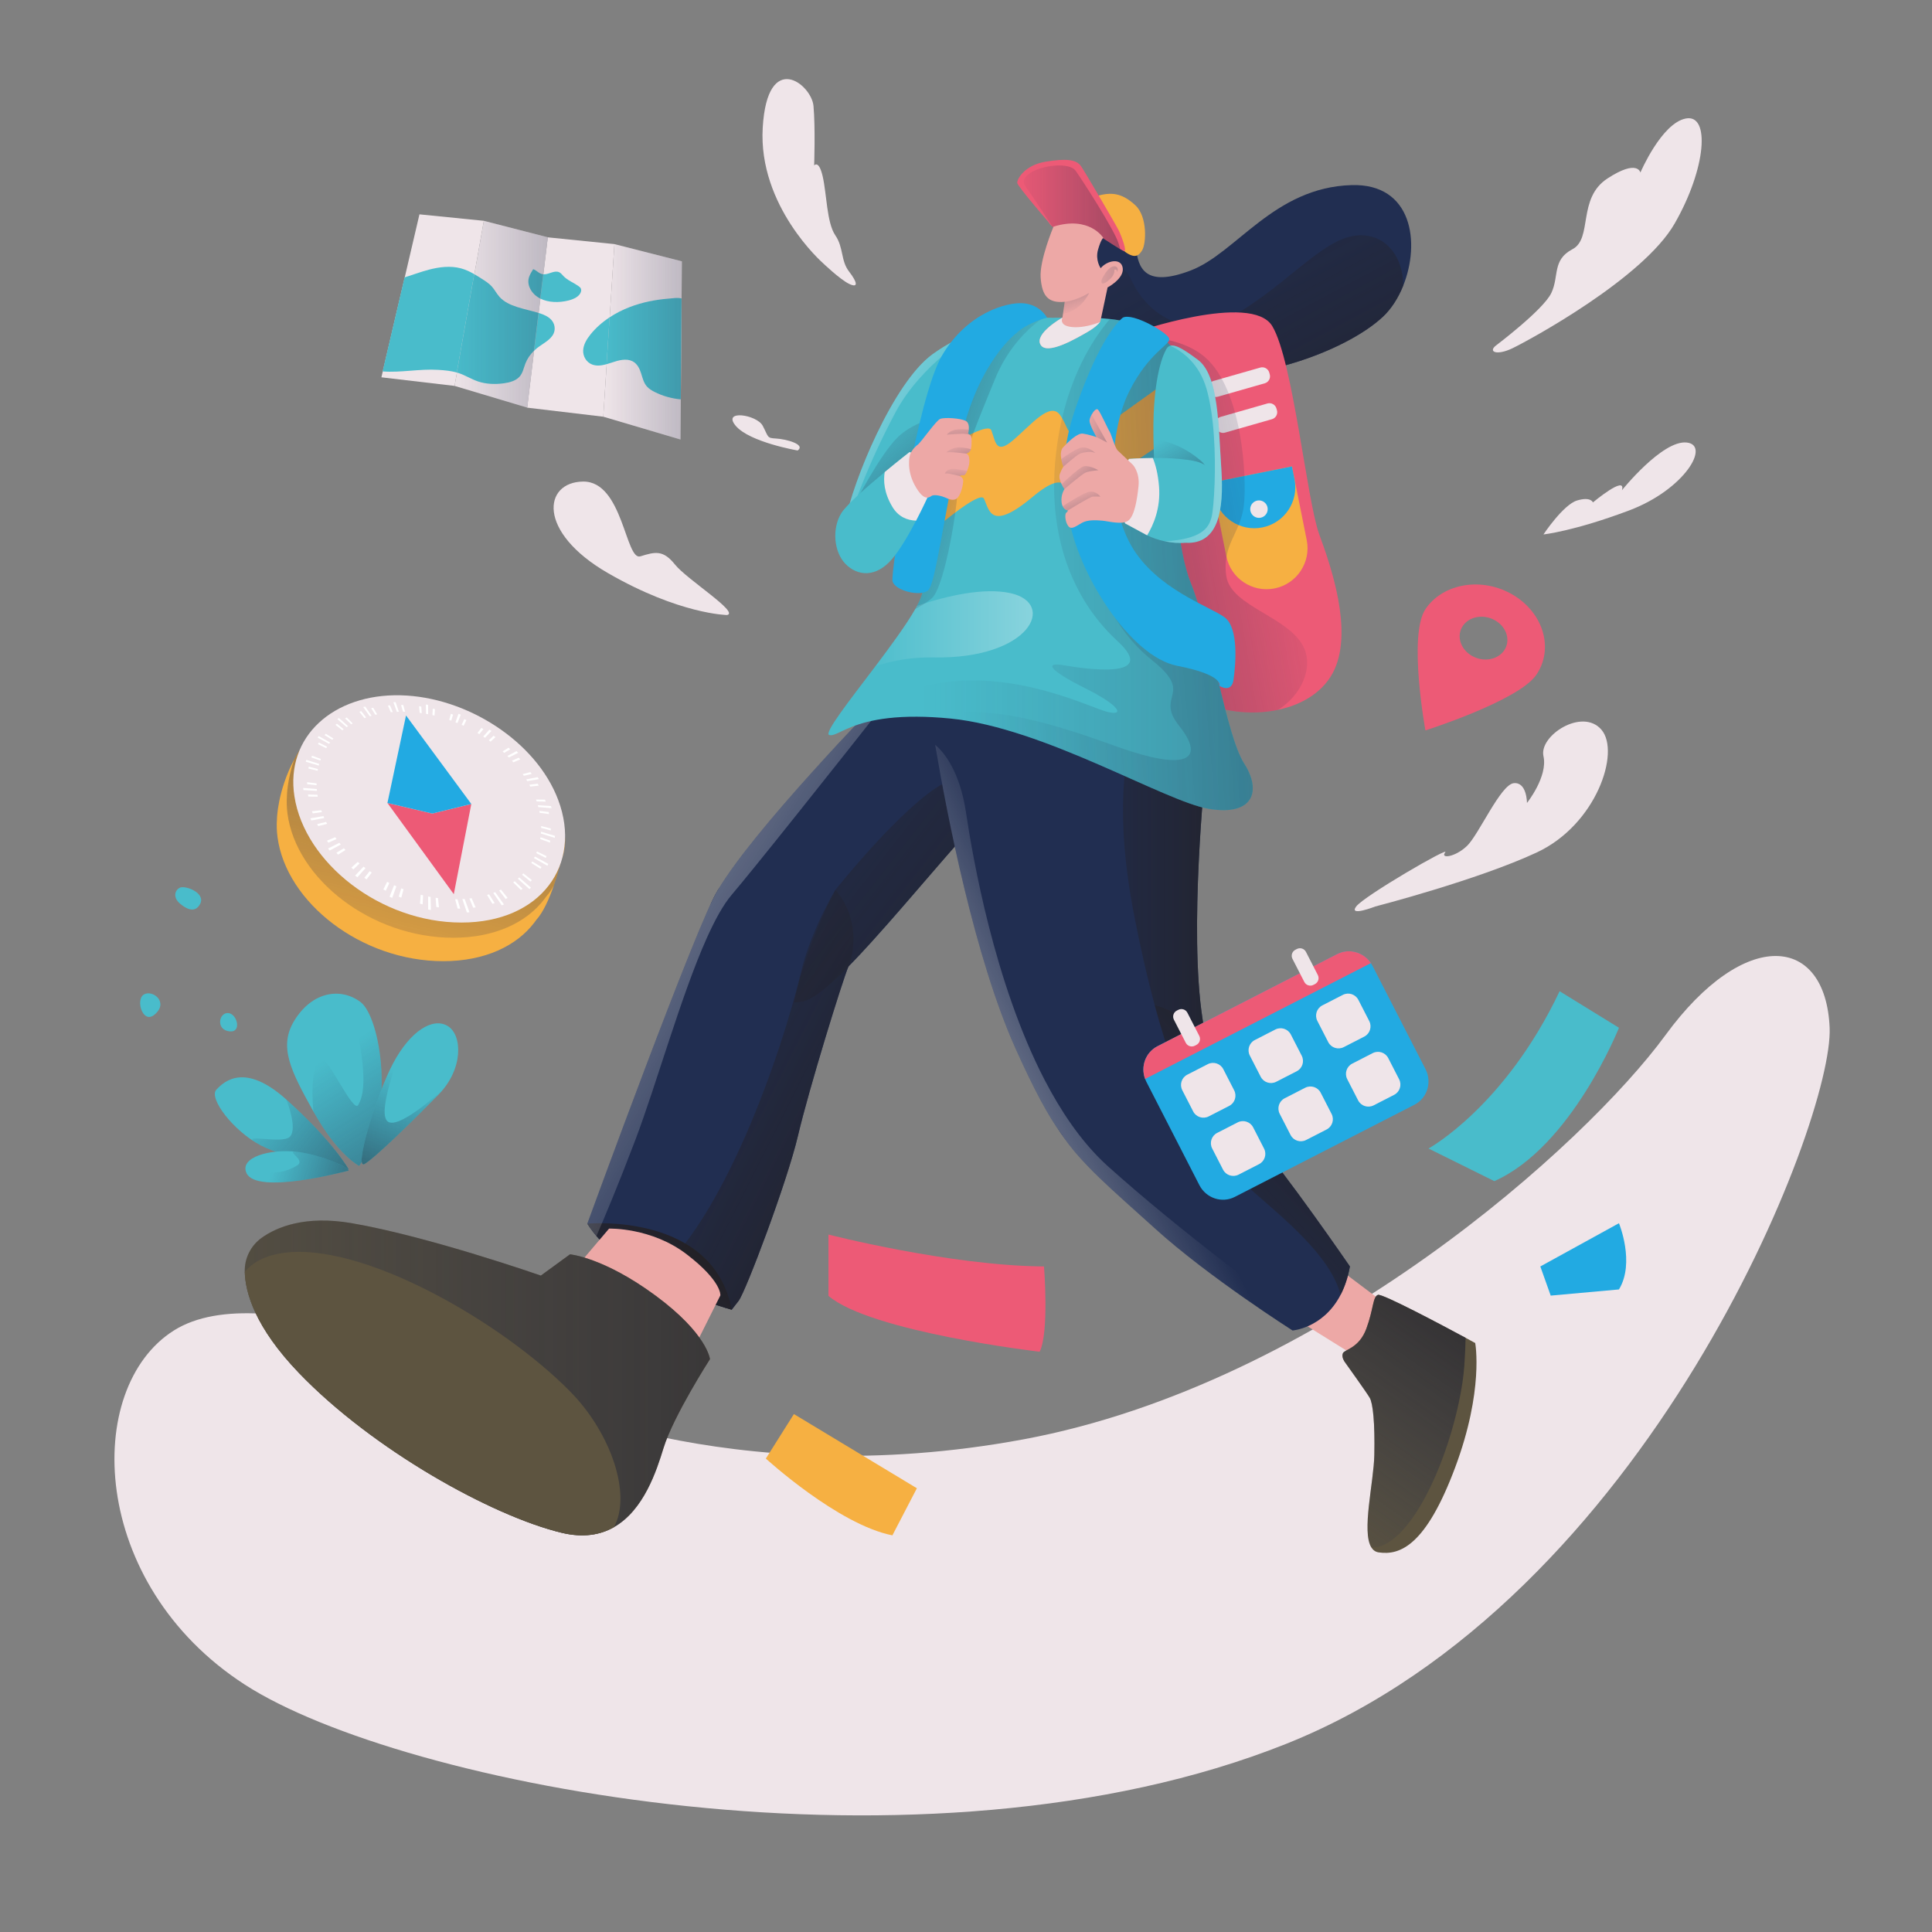 <?xml version="1.0" encoding="iso-8859-1"?>
<!-- Generator: Adobe Illustrator 25.0.0, SVG Export Plug-In . SVG Version: 6.00 Build 0)  -->
<svg version="1.1" xmlns="http://www.w3.org/2000/svg" xmlns:xlink="http://www.w3.org/1999/xlink" x="0px" y="0px"
	 viewBox="0 0 1200 1200" enable-background="new 0 0 1200 1200" xml:space="preserve">
<rect x="0" y="0" width="1200" height="1200" fill="#808080" stroke="none"/>
<g id="Shadow">
	<path fill="#EFE5E9" d="M325.71,865.599c0,0,125.401,62.77,310.168,28.366
		s349.413-183.792,398.562-251.014c49.148-67.222,99.525-62.364,101.983-4.586
		c2.457,57.778-112.642,355.126-337.695,444.821s-549.831,25.803-646.7-36.861
		S51.472,862.023,107.993,826.388C164.513,790.754,298.423,854.612,325.71,865.599z"/>
</g>
<g id="Background_x5F_Simple">
	<g>
		<path fill="#EFE5E9" d="M929.18,214.588c0,0,29.489-22.212,34.404-32.658
			c4.915-10.446,0.41-20.499,13.106-27.145s2.867-31.63,21.707-43.917
			s20.478-3.686,20.478-3.686s13.106-30.718,28.26-33.585
			c15.154-2.867,12.697,30.915-6.963,65.22
			c-19.659,34.305-90.924,72.757-100.754,77.491
			C929.59,221.042,924.134,218.508,929.18,214.588z"/>
		<path fill="#EFE5E9" d="M958.669,331.949c0,0,12.287-18.512,20.888-21.09
			c8.601-2.579,9.83,1.205,9.83,1.205s20.888-17.464,18.021-7.552
			c0,0,24.984-31.147,40.138-29.663c15.154,1.485-1.229,29.229-35.633,42.184
			C977.509,329.988,958.669,331.949,958.669,331.949z"/>
		<path fill="#EFE5E9" d="M854.229,563.033c0,0-16.792,6.553-11.878,0
			c4.915-6.553,58.568-37.68,55.292-33.585
			c-3.277,4.096,6.144,3.036,13.516-4.011
			c7.372-7.047,20.888-38.175,29.079-38.994
			c8.191-0.819,8.191,12.287,8.191,12.287s13.106-16.383,10.239-29.079
			c-2.867-12.697,24.165-30.308,36.042-16.383
			c11.878,13.925-3.277,58.978-40.138,76.18
			C917.712,546.65,854.229,563.033,854.229,563.033z"/>
		<path fill="#EFE5E9" d="M451.622,382.003c0,0-29.465-0.371-73.915-25.988
			c-44.45-25.617-40.201-56.66-15.499-56.907
			c24.702-0.247,26.287,49.311,35.529,46.444
			c9.242-2.867,14.157-4.103,21.529,5.116S459.403,380.365,451.622,382.003z"/>
		<path fill="#EFE5E9" d="M495.446,279.809c0,0-29.899-5.113-38.5-15.353
			c-8.601-10.239,13.106-6.963,16.792,0s2.457,7.635,8.191,7.913
			S500.77,275.912,495.446,279.809z"/>
		<path fill="#EFE5E9" d="M511.009,163.293c0,0-40.138-35.223-37.271-83.962
			c2.867-48.739,30.308-27.032,31.537-13.516c1.229,13.516,0.41,36.951,0.41,36.951
			s2.867-3.775,5.324,6.873c2.457,10.649,2.498,28.746,7.802,36.49
			s3.256,15.692,8.581,22.571c5.324,6.88,5.734,10.384,0,7.608
			C521.658,173.532,511.009,163.293,511.009,163.293z"/>
	</g>
</g>
<g id="Layer_x5F_Plants">
	<g>
		<g>
			<path fill="#49BCCB" d="M223.103,724.15c0,0-13.293-6.56-28.432-33.759
				c-14.218-25.543-21.838-40.422-11.707-56.722
				c11.203-18.026,28.856-20.419,41.021-11.245
				C236.15,631.598,246.456,690.61,223.103,724.15z"/>
			
				<linearGradient id="SVGID_1_" gradientUnits="userSpaceOnUse" x1="169.343" y1="746.879" x2="193.958" y2="932.762" gradientTransform="matrix(-0.765 0.644 0.644 0.765 -143.601 -26.451)">
				<stop  offset="0" style="stop-color:#222E51;stop-opacity:0"/>
				<stop  offset="1" style="stop-color:#231F20"/>
			</linearGradient>
			<path fill="url(#SVGID_1_)" d="M223.103,724.15c0,0-13.293-6.56-28.432-33.759
				c0,0-3.201-30.34,5.482-32.36c3.68-0.856,19.249,33.263,22.264,28.411
				c11.203-18.026-10.598-73.193,1.567-64.019
				C236.15,631.598,246.456,690.61,223.103,724.15z"/>
		</g>
		<g>
			<path fill="#49BCCB" d="M226.52,722.937c-6.988,4.221,6.951-42.474,17.713-62.636
				c10.762-20.161,24.737-28.602,33.896-22.999
				c9.158,5.603,9.757,26.738-5.755,42.577
				C256.862,695.718,233.508,718.716,226.52,722.937z"/>
			
				<linearGradient id="SVGID_2_" gradientUnits="userSpaceOnUse" x1="140.548" y1="791.983" x2="242.636" y2="846.651" gradientTransform="matrix(-0.765 0.644 0.644 0.765 -143.601 -26.451)">
				<stop  offset="0" style="stop-color:#222E51;stop-opacity:0"/>
				<stop  offset="1" style="stop-color:#231F20"/>
			</linearGradient>
			<path fill="url(#SVGID_2_)" d="M226.52,722.937c-6.988,4.221,6.951-42.474,17.713-62.636
				c10.762-20.161-12.282,30.874-3.124,36.477
				c9.158,5.603,46.777-32.739,31.265-16.899
				C256.862,695.718,233.508,718.716,226.52,722.937z"/>
		</g>
		<g>
			<path fill="#49BCCB" d="M216.594,726.303c0,0-37.742-5.943-54.742-14.929
				s-32.43-29.282-27.458-34.579c4.971-5.297,17.718-16.917,43.448,6.131
				C207.213,709.236,216.594,726.303,216.594,726.303z"/>
			
				<linearGradient id="SVGID_3_" gradientUnits="userSpaceOnUse" x1="229.591" y1="740.609" x2="202.855" y2="878.96" gradientTransform="matrix(-0.765 0.644 0.644 0.765 -143.601 -26.451)">
				<stop  offset="0" style="stop-color:#222E51;stop-opacity:0"/>
				<stop  offset="1" style="stop-color:#231F20"/>
			</linearGradient>
			<path fill="url(#SVGID_3_)" d="M216.594,726.303c0,0-37.742-5.943-54.742-14.929
				s13.258-0.069,18.23-5.366c4.971-5.297-2.24-23.082-2.24-23.082
				C207.213,709.236,216.594,726.303,216.594,726.303z"/>
		</g>
		<g>
			<path fill="#49BCCB" d="M216.218,727.174c-2.768,0.667-56.705,15.022-63.079,1.525
				c-4.712-9.978,14.863-15.292,31.555-13.26S218.986,726.508,216.218,727.174z"/>
			
				<linearGradient id="SVGID_4_" gradientUnits="userSpaceOnUse" x1="243.103" y1="775.249" x2="189.63" y2="856.731" gradientTransform="matrix(-0.765 0.644 0.644 0.765 -143.601 -26.451)">
				<stop  offset="0" style="stop-color:#222E51;stop-opacity:0"/>
				<stop  offset="1" style="stop-color:#231F20"/>
			</linearGradient>
			<path fill="url(#SVGID_4_)" d="M216.218,727.174c-2.768,0.667-56.705,15.022-63.079,1.525
				c-2.306-4.884,15.838,4.971,31.436-4.837c5.804-3.65-8.403-9.46,0.119-8.423
				C201.388,717.471,218.986,726.508,216.218,727.174z"/>
		</g>
		<path fill="#49BCCB" d="M89.423,617.654c5.444-3.078,15.682,4.874,6.559,12.558
			C88.635,636.4,83.979,620.733,89.423,617.654z"/>
		<path fill="#49BCCB" d="M111.879,561.321c2.137,1.767,8.782,7.09,12.429,0.126
			s-9.521-11.818-12.756-10.012S107.516,557.713,111.879,561.321z"/>
		<path fill="#49BCCB" d="M141.599,629.212c5.707,0.216,8.77,12.203,1.068,11.406
			C133.936,639.716,135.892,628.996,141.599,629.212z"/>
	</g>
</g>
<g id="Layer_x5F_Character_1">
	<g id="Left_leg">
		<path fill="#212E51" d="M666.12,454.24c-37.21,22.85-99.76,106.08-139.13,146.08
			v0.01c-11.69,11.87-21.33,19.93-27.65,21.48
			c-1.98,0.48-4.06,0.77-6.23,0.88
			c-21.29,1.08-49.99-15.41-54.19-39.86
			c-1.34-7.8-0.19-16.42,4.51-25.53c0.72-1.41,1.55-2.89,2.46-4.44
			C467.58,516,539.92,441.06,560.3,420.24c3.43-3.5,5.39-5.47,5.39-5.47
			c30.74-18.52,78.43-11.14,100.92,4.13
			C681.42,428.97,685.28,442.46,666.12,454.24z"/>
		<path fill="#212E51" d="M526.99,600.32v0.01c-3.71,8.63-24.58,76.16-31.34,105.03
			c-6.76,28.87-32.56,97.07-36.86,102.6
			c-4.3,5.52-4.3,5.52-4.3,5.52s-24.89-6.72-49.34-19.78
			c-12.94-6.9-25.76-15.57-34.7-25.96c-2.12-2.47-4.03-5.04-5.66-7.7
			c0,0,69.18-189.55,81.1-207.18c4.71-6.96,13.23-12.14,23.08-14.68
			c15.08-3.9,33.26-1.62,45.6,9.9c1.59,1.49,3.04,3.02,4.34,4.57
			C534.3,570.88,530.39,592.41,526.99,600.32z"/>
		
			<linearGradient id="SVGID_5_" gradientUnits="userSpaceOnUse" x1="283.978" y1="583.284" x2="583.747" y2="734.674">
			<stop  offset="0" style="stop-color:#222E51;stop-opacity:0"/>
			<stop  offset="1" style="stop-color:#231F20"/>
		</linearGradient>
		<path fill="url(#SVGID_5_)" d="M526.986,600.317c-3.687,8.59-24.581,76.165-31.331,105.045
			c-6.76,28.871-32.567,97.068-36.866,102.593c-4.299,5.525-4.299,5.525-4.299,5.525
			s-24.892-6.723-49.34-19.781c43.787-34.188,80.21-138.95,92.344-189.733
			c4.035-16.877,11.682-34.509,21.413-51.32
			C534.303,570.881,530.39,592.407,526.986,600.317z"/>
		
			<linearGradient id="SVGID_6_" gradientUnits="userSpaceOnUse" x1="328.698" y1="905.86" x2="429.578" y2="757.426">
			<stop  offset="0" style="stop-color:#222E51;stop-opacity:0"/>
			<stop  offset="1" style="stop-color:#231F20"/>
		</linearGradient>
		<path fill="url(#SVGID_6_)" d="M454.489,813.48c0,0-24.892-6.723-49.34-19.781
			c-16.019-8.542-31.85-19.8-40.355-33.66
			C364.794,760.039,442.816,752.656,454.489,813.48z"/>
		<path fill="#EDA8A6" d="M354.042,791.675l24.267-28.568c0,0,26.276-0.856,48.227,15.973
			s20.905,25.496,20.905,25.496l-20.905,41.776c0,0-33.79-7.679-53.756-27.339
			S354.042,791.675,354.042,791.675z"/>
		<path fill="#5D5440" d="M440.968,844.199c0,0-22.723,35.329-28.871,55.299
			c-4.234,13.756-12.116,38.469-30.794,49.067
			c-8.42,4.79-19.027,6.704-32.482,3.46
			c-43.315-10.447-117.34-51.613-163.116-99.218
			c-27.428-28.531-33.34-50.104-33.679-62.823
			c-0.002-0.085-0.004-0.17-0.006-0.254c-0.174-8.271,3.79-16.113,10.524-20.918
			c9.267-6.614,26.831-14.095,56.03-9.056
			c47.926,8.269,117.34,32.538,117.34,32.538l18.112-13.21
			c0,0,20.903,1.829,53.159,25.646C439.441,828.538,440.968,844.199,440.968,844.199z"/>
		
			<linearGradient id="SVGID_7_" gradientUnits="userSpaceOnUse" x1="30.013" y1="855.869" x2="715.503" y2="855.869">
			<stop  offset="0" style="stop-color:#222E51;stop-opacity:0"/>
			<stop  offset="1" style="stop-color:#231F20"/>
		</linearGradient>
		<path fill="url(#SVGID_7_)" d="M440.968,844.199c0,0-22.723,35.329-28.871,55.299
			c-4.234,13.756-12.116,38.469-30.794,49.067
			c-8.42,4.79-19.027,6.704-32.482,3.46
			c-43.315-10.447-117.34-51.613-163.116-99.218
			c-27.428-28.531-33.34-50.104-33.679-62.823
			c-0.002-0.085-0.004-0.17-0.006-0.254c-0.174-8.271,3.79-16.113,10.524-20.918
			c9.267-6.614,26.831-14.095,56.03-9.056
			c47.926,8.269,117.34,32.538,117.34,32.538l18.112-13.21
			c0,0,20.903,1.829,53.159,25.646C439.441,828.538,440.968,844.199,440.968,844.199z"/>
		<path fill="#5D5440" d="M381.304,948.565c-8.42,4.79-19.027,6.704-32.482,3.46
			c-43.315-10.447-117.34-51.613-163.116-99.218
			c-27.428-28.531-33.34-50.104-33.679-62.823
			c4.563-5.506,11.644-9.721,22.318-11.522
			c49.142-8.288,136.97,42.391,179.682,85.706
			C379.937,890.447,392.392,928.821,381.304,948.565z"/>
		
			<linearGradient id="SVGID_8_" gradientUnits="userSpaceOnUse" x1="356.682" y1="346.288" x2="707.085" y2="620.169">
			<stop  offset="0" style="stop-color:#222E51;stop-opacity:0"/>
			<stop  offset="1" style="stop-color:#231F20"/>
		</linearGradient>
		<path fill="url(#SVGID_8_)" d="M666.115,454.239c-48.246,29.634-139.129,160.806-166.774,167.566
			c-1.98,0.481-4.064,0.773-6.232,0.886c7.92-37.158,25.797-70.045,25.797-70.045
			s41.863-52.48,67.057-66.001c17.698-9.495,58.156-46.559,80.643-67.745
			C681.418,428.97,685.284,442.463,666.115,454.239z"/>
		
			<linearGradient id="SVGID_9_" gradientUnits="userSpaceOnUse" x1="522.281" y1="628.495" x2="188.48" y2="426.094">
			<stop  offset="0" style="stop-color:#FFFFFF;stop-opacity:0"/>
			<stop  offset="1" style="stop-color:#FFFFFF"/>
		</linearGradient>
		<path fill="url(#SVGID_9_)" d="M560.3,420.24c-0.24,1.37-0.51,2.76-0.81,4.18
			c0,0-58.9,74.81-90.52,113.76c-6.01,7.4-11.03,13.51-14.48,17.57
			c-5.25,6.17-10.45,15.63-15.57,27.08
			C422.95,618.5,407.77,673.49,394.45,708.51c-10.94,28.76-19.27,48.45-24,59.23
			c-2.12-2.47-4.03-5.04-5.66-7.7c0,0,69.18-189.55,81.1-207.18
			C467.58,516,539.92,441.06,560.3,420.24z"/>
		<g>
			<path fill="#ED5A76" d="M514.571,766.794c0,0,75.339,19.376,133.878,19.825
				c0,0,3.31,40.996-2.712,52.976c0,0-105.18-12.313-131.166-34.724V766.794z"/>
			<path fill="#F6B042" d="M569.49,924.376l-76.382-46.077l-17.425,27.646
				c0,0,44.773,41.008,78.6,47.689L569.49,924.376z"/>
		</g>
	</g>
	<g id="Right_leg">
		<path fill="#212E51" d="M746.92,632.87c1.11,7.16,1.67,13.91,1.72,20.25v0.01
			c0.17,15.33-2.53,28.18-7.17,38.42
			c-8.23,18.18-22.51,28.14-37.56,29.17
			c-7.14,0.49-13.17,1.32-18.82,0.83
			c-8.72-0.74-16.53-4.61-26.16-17.69c-0.01,0-0.01-0.01-0.01-0.01
			c-7.73-10.51-16.63-26.98-28.12-52.55
			c-25.43-56.66-42.52-144.76-49.97-188.75c-2.81-16.58-4.25-26.89-4.25-26.89
			c57.69-9.68,100.28,0.74,128.66,13.83
			c29.27,13.47,43.42,29.78,43.42,29.78S738.32,577.58,746.92,632.87z"/>
		
			<linearGradient id="SVGID_10_" gradientUnits="userSpaceOnUse" x1="568.569" y1="570.518" x2="794.296" y2="570.518">
			<stop  offset="0" style="stop-color:#222E51;stop-opacity:0"/>
			<stop  offset="1" style="stop-color:#231F20"/>
		</linearGradient>
		<path fill="url(#SVGID_10_)" d="M746.919,632.865c1.113,7.166,1.669,13.917,1.726,20.253
			v0.009c0.17,15.331-2.536,28.182-7.175,38.422
			c-8.505-17.038-16.623-38.818-24.307-67.33
			c-4.356-16.132-8.571-34.433-12.634-55.242
			c-12.323-63.097-6.072-100.142,0.717-119.489
			c29.267,13.474,43.419,29.785,43.419,29.785S738.32,577.575,746.919,632.865z"/>
		<path fill="#EDA8A6" d="M806.104,820.038l35.837,22.322c0,0,7.987,3.072,14.949-11.161
			c6.963-14.233,4.915-20.376,4.915-20.376l-28.875-21.707L806.104,820.038z"/>
		<path fill="#5D5440" d="M903.783,911.576c-18.018,48.124-33.99,54.677-47.511,52.631
			c-1.942-0.292-3.385-1.339-4.441-2.979c-6.279-9.74,1.433-40.421,1.782-57.43
			c0.415-19.866-0.82-32.152-2.866-35.631
			c-2.046-3.489-15.567-22.327-15.567-22.327s-2.131-2.932-1.084-5.327
			c1.047-2.385,10.098-3.064,14.605-15.359c4.507-12.286,3.885-19.678,7.166-20.894
			c2.621-0.971,39.704,18.744,54.441,26.674c3.687,1.989,5.968,3.234,5.968,3.234
			S921.811,863.452,903.783,911.576z"/>
		
			<linearGradient id="SVGID_11_" gradientUnits="userSpaceOnUse" x1="806.301" y1="958.726" x2="944.824" y2="762.069">
			<stop  offset="0" style="stop-color:#222E51;stop-opacity:0"/>
			<stop  offset="1" style="stop-color:#231F20"/>
		</linearGradient>
		<path fill="url(#SVGID_11_)" d="M910.308,830.933c-0.076,4.743-0.311,10.485-0.792,17.368
			c-1.839,26.212-14.737,71.677-34.075,97.068
			c-9.853,12.946-17.999,15.991-23.609,15.859
			c-6.279-9.74,1.433-40.421,1.782-57.43c0.415-19.866-0.82-32.152-2.866-35.631
			c-2.046-3.489-15.567-22.327-15.567-22.327s-2.131-2.932-1.084-5.327
			c1.047-2.385,10.098-3.064,14.605-15.359c4.507-12.286,3.885-19.678,7.166-20.894
			C858.488,803.288,895.571,823.003,910.308,830.933z"/>
		<path fill="#212E51" d="M838.46,786.62c-1.27,7.05-3.31,12.86-5.8,17.64v0.01
			c-5.53,10.63-13.24,16.18-19.44,19.06
			c-5.87,2.73-10.39,3.06-10.39,3.06s-52.22-33.18-85.39-63.29
			c-25.86-23.46-46.12-40.2-58.51-59.24c-0.01,0-0.01-0.01-0.01-0.01
			c-3.51-5.38-6.38-10.95-8.58-16.92
			c-1.88-5.1-2.3-10.61-1.51-16.18
			c3.37-24.01,29.13-49.27,57.55-48.01
			c3.94,0.17,7.52,0.69,10.78,1.48
			c25.32,6.09,31.29,28.12,31.48,28.9v0.01
			c0.01,0.01,0.01,0.01,0.01,0.01s9.33,29.49,29.47,52.22
			C798.26,728.09,838.46,786.62,838.46,786.62z"/>
		
			<linearGradient id="SVGID_12_" gradientUnits="userSpaceOnUse" x1="626.752" y1="852.38" x2="834.606" y2="658.582">
			<stop  offset="0" style="stop-color:#222E51;stop-opacity:0"/>
			<stop  offset="1" style="stop-color:#231F20"/>
		</linearGradient>
		<path fill="url(#SVGID_12_)" d="M838.462,786.618c-1.273,7.053-3.31,12.861-5.799,17.641
			c-6.44-24.637-35.867-47.85-57.477-66.953
			c-11.767-10.4-23.044-24.335-33.717-45.757
			c-8.505-17.038-16.623-38.818-24.307-67.33
			c25.316,6.091,31.284,28.126,31.482,28.899v0.009
			c0.009,0.009,0.009,0.009,0.009,0.009s9.325,29.493,29.465,52.225
			C798.258,728.085,838.462,786.618,838.462,786.618z"/>
		
			<linearGradient id="SVGID_13_" gradientUnits="userSpaceOnUse" x1="696.237" y1="643.33" x2="488.022" y2="746.535">
			<stop  offset="0" style="stop-color:#FFFFFF;stop-opacity:0"/>
			<stop  offset="1" style="stop-color:#FFFFFF"/>
		</linearGradient>
		<path fill="url(#SVGID_13_)" d="M813.22,823.33c-5.87,2.73-10.39,3.06-10.39,3.06
			s-52.22-33.18-85.39-63.29c-25.86-23.46-46.12-40.2-58.51-59.24
			c-0.01,0-0.01-0.01-0.01-0.01c-7.73-10.51-16.63-26.98-28.12-52.55
			c-25.43-56.66-42.52-144.76-49.97-188.75
			c5.64,4.81,15.33,16.54,19.17,42.1
			c4.13,27.53,17.42,105.53,48.83,166.1
			c10.11,19.49,22.1,37.18,36.26,50.8
			c1.06,1.02,2.13,2.02,3.22,2.99C733.66,765.21,788.5,805.59,813.22,823.33
			z"/>
		<g>
			<path fill="#49BCCB" d="M887.268,713.368c0,0,47.339-25.826,81.435-97.705l36.861,22.703
				c0,0-29.489,74.058-77.409,95.254L887.268,713.368z"/>
			<path fill="#22AAE2" d="M956.724,786.619l48.841-26.862c0,0,10.137,24.546,0,41.134
				l-42.391,3.836L956.724,786.619z"/>
		</g>
	</g>
	<g id="Hair">
		<path fill="#212E51" d="M673.639,171.804c-6.996-18.358-19.282-31.039-19.282-31.039
			s6.968-17.198,24.986-15.765c18.018,1.433,24.779,16.792,26.212,29.078
			c1.433,12.286,5.525,24.779,33.99,13.926
			c28.465-10.852,51.612-51.603,99.934-53.036
			c37.705-1.122,42.882,35.753,32.048,62.578
			c-3.045,7.562-7.364,14.322-12.587,19.206
			c-23.76,22.242-84.424,43.127-121.262,33.915s-56.082-17.405-59.976-43.617
			C676.902,181.666,675.45,176.546,673.639,171.804"/>
		
			<linearGradient id="SVGID_14_" gradientUnits="userSpaceOnUse" x1="674.349" y1="-7.477" x2="862.719" y2="345.061">
			<stop  offset="0" style="stop-color:#222E51;stop-opacity:0"/>
			<stop  offset="1" style="stop-color:#231F20"/>
		</linearGradient>
		<path fill="url(#SVGID_14_)" d="M871.528,177.546c-3.045,7.562-7.364,14.322-12.587,19.206
			c-23.76,22.242-84.424,43.127-121.262,33.915
			c-36.838-9.212-56.082-17.405-59.976-43.617c-0.801-5.384-2.253-10.504-4.064-15.246
			l6.317,0.094c0,0,14.539-16.019,22.732,2.018
			c8.193,18.046,32.765,41.807,69.216,18.659
			c36.451-23.138,56.365-52.197,80.483-45.456
			C864.221,150.42,871.688,162.856,871.528,177.546z"/>
		<path fill="#F6B042" d="M671.573,134.418c0,0,19.02,15.666,25.835,20.99
			s9.58,4.096,12.037,0c2.457-4.096,3.379-20.786-4.198-27.851
			c-7.577-7.065-13.823-8.294-21.912-6.348S668.923,131.039,671.573,134.418z"/>
		<path fill="#ED5A76" d="M698.163,155.982c-0.349-0.085-1.169-0.519-2.31-1.197H695.844
			c-5.516-3.272-18.499-12.116-21.724-13.304c-3.894-1.433-14.332-1.433-17.104,0
			c-1.15,0.594-2.338,0.094-3.328-0.698c-1.395-1.113-2.404-2.781-2.404-2.781
			s-19.14-22.12-19.451-24.373c-0.311-2.253,4.507-11.05,17.613-13.21
			c13.106-2.15,19.272-1.329,22.129,2.97c2.857,4.309,21.488,36.046,23.336,39.836
			C696.749,147.016,700.19,156.454,698.163,155.982z"/>
		
			<linearGradient id="SVGID_15_" gradientUnits="userSpaceOnUse" x1="628.002" y1="128.775" x2="813.802" y2="128.775">
			<stop  offset="0" style="stop-color:#222E51;stop-opacity:0"/>
			<stop  offset="1" style="stop-color:#231F20"/>
		</linearGradient>
		<path fill="url(#SVGID_15_)" d="M695.844,154.785c-5.516-3.272-18.499-12.116-21.724-13.304
			c-3.894-1.433-14.332-1.433-17.104,0c-1.15,0.594-2.338,0.094-3.328-0.698
			c-4.78-7.288-12.446-18.933-14.379-21.62
			c-2.866-3.998-6.251-6.968,0.509-11.673c6.76-4.714,24.166-7.071,28.258-1.433
			c4.101,5.629,23.958,36.555,26.627,44.946
			C695.184,152.513,695.561,153.757,695.844,154.785z"/>
	</g>
	<g id="Bag">
		<path fill="#ED5A76" d="M828.939,415.695c-6.025,13.389-19.357,21.856-35.103,25.184
			c-13.153,2.8-27.994,2.018-41.693-2.461
			c-30.106-9.825-66.057-42.325-78.333-105.94
			c-11.428-59.184,15.821-111.965,27.466-123.732
			c0.877-0.886,1.659-1.537,2.338-1.942c0,0,73.723-25.684,86.621-4.243
			c12.898,21.45,21.497,108.618,29.182,129.389
			C827.091,352.721,839.998,391.114,828.939,415.695z"/>
		<path fill="#EFE5E9" d="M785.569,238.072l-29.135,8.332
			c-2.394,0.685-4.889-0.701-5.574-3.095l-0.314-1.099
			c-0.685-2.394,0.701-4.889,3.095-5.574l29.135-8.332
			c2.394-0.685,4.889,0.701,5.574,3.095l0.314,1.099
			C789.348,234.892,787.963,237.387,785.569,238.072z"/>
		<path fill="#EFE5E9" d="M790.036,260.374l-29.135,8.332
			c-2.394,0.685-4.889-0.701-5.574-3.095l-0.314-1.099
			c-0.685-2.394,0.701-4.889,3.095-5.574l29.135-8.332
			c2.394-0.685,4.889,0.701,5.574,3.095l0.314,1.099
			C793.815,257.194,792.43,259.689,790.036,260.374z"/>
		<path fill="#F6B042" d="M802.454,289.7l9.184,45.804
			c2.766,13.794-6.176,27.206-19.959,29.969
			c-13.794,2.766-27.215-6.163-29.98-19.957l-9.184-45.804L802.454,289.7z"/>
		<path fill="#22AAE2" d="M802.454,289.7l1.587,7.917
			c2.766,13.794-6.174,27.217-19.957,29.98
			c-13.794,2.766-27.217-6.174-29.982-19.968l-1.587-7.917L802.454,289.7z"/>
		
			<ellipse transform="matrix(0.826 -0.564 0.564 0.826 -41.917 496.194)" fill="#EFE5E9" cx="781.734" cy="315.906" rx="5.426" ry="5.426"/>
		
			<linearGradient id="SVGID_16_" gradientUnits="userSpaceOnUse" x1="825.411" y1="311.546" x2="469.949" y2="372.249">
			<stop  offset="0" style="stop-color:#222E51;stop-opacity:0"/>
			<stop  offset="1" style="stop-color:#231F20"/>
		</linearGradient>
		<path fill="url(#SVGID_16_)" d="M793.836,440.879c-13.153,2.8-27.994,2.018-41.693-2.461
			c-30.106-9.825-66.057-42.325-78.333-105.94
			c-11.428-59.184,15.821-111.965,27.466-123.732
			c15.548-0.019,34.905,2.48,47.181,13.115
			c23.27,20.168,26.136,74.948,24.128,92.156
			c-2.008,17.198-13.681,24.137-10.918,43.711
			c2.763,19.564,40.854,25.401,48.84,45.984
			C814.758,414.667,809.261,431.158,793.836,440.879z"/>
	</g>
	<g id="Body">
		<path fill="#49BCCB" d="M751.02,502.42c-27.45-4.51-102.39-50.38-160.55-56.11
			c-7.82-0.77-14.78-1.12-20.98-1.15h-0.01c-27-0.14-39.75,5.75-46.93,9.15
			c-3.45,1.64-5.61,2.7-7.44,2.24
			c-3.71-0.93,12.47-21.34,28.64-42.76
			c9.65-12.79,19.3-25.93,24.73-35.51c0.39-0.68,0.76-1.35,1.09-1.99
			c1.06-1.98,1.89-3.77,2.47-5.34c2.65-7.3,3.12-21.23,4.54-39
			c1.2-14.97,3.08-32.67,7.56-51.44
			c5.72-23.96,15.65-49.68,33.77-73.71c0,0,10.24-9.9,29.49-9.5
			c0.17,0,0.34,0.01,0.51,0.01c14.55,0.27,28.84-0.58,41.48,0.82
			c3.93,0.41,7.69,1.06,11.25,2.03C708.41,202.25,717.9,206.5,724.58,212.24
			c6.19,5.31,9.99,11.91,7.79,19.26c-0.07,0.19-0.13,0.4-0.2,0.6
			c-1.95,5.71-3.18,20.47-3.34,38.43
			c-0.27,30.96,2.68,71.44,10.72,91.4
			c12.7,31.54,22.12,95.02,33.18,112.22
			C783.78,491.36,778.46,506.93,751.02,502.42z"/>
		<path fill="#F6B042" d="M732.37,231.497c-0.066,0.198-0.132,0.405-0.198,0.603
			c-1.952,5.714-3.187,20.47-3.338,38.431
			c-14.68,10.051-38.827,26.419-50.924,33.717
			c-1.895,1.15-3.489,2.065-4.714,2.706c-10.023,5.242-7.628-10.079-18.433-6.817
			c-3.102,0.933-7.307,3.404-13.2,8.344
			c-26.419,22.12-27.032,8.297-30.417,1.235c-1.292-2.697-8.882,1.895-17.773,8.599
			c-5.497,4.139-11.484,9.089-16.792,13.634
			c1.197-14.973,3.083-32.67,7.562-51.443c6.525-4.111,14.266-8.721,20.47-11.569
			c0-0.009,0-0.009,0-0.009c5.836-2.687,10.306-3.837,11.145-1.603
			c2.763,7.373,2.763,15.359,13.822,5.836c11.06-9.523,22.732-23.958,28.871-15.359
			c0.443,0.622,0.849,1.263,1.235,1.905c4.828,8.231,4.912,17.424,20.583,9.155
			l5.308-3.809L732.37,231.497z"/>
		
			<linearGradient id="SVGID_17_" gradientUnits="userSpaceOnUse" x1="634.486" y1="296.215" x2="443.66" y2="235.104">
			<stop  offset="0" style="stop-color:#222E51;stop-opacity:0"/>
			<stop  offset="1" style="stop-color:#231F20"/>
		</linearGradient>
		<path fill="url(#SVGID_17_)" d="M647.908,197.308c-8.024,5.638-21.563,17.594-30.002,38.375
			c-5.12,12.597-9.627,23.43-13.294,33.245c0,0,0,0,0,0.009
			c-5.374,14.35-8.957,26.532-10.051,38.931
			c-0.283,3.196-0.688,6.732-1.188,10.447
			c-2.791,20.517-8.665,46.549-13.86,52.527
			c-1.754,2.008-5.94,4.667-11.032,7.439c1.575-2.772,2.791-5.252,3.555-7.336
			c2.659-7.298,3.121-21.224,4.545-38.997c1.197-14.973,3.083-32.67,7.562-51.443
			c5.714-23.958,15.652-49.68,33.764-73.704c0,0,10.24-9.9,29.493-9.504
			C647.569,197.299,647.739,197.308,647.908,197.308z"/>
		
			<linearGradient id="SVGID_18_" gradientUnits="userSpaceOnUse" x1="572.618" y1="350.668" x2="1388.719" y2="350.668">
			<stop  offset="0" style="stop-color:#222E51;stop-opacity:0"/>
			<stop  offset="1" style="stop-color:#231F20"/>
		</linearGradient>
		<path fill="url(#SVGID_18_)" d="M751.02,502.42c-27.447-4.507-102.395-50.377-160.551-56.11
			c-7.816-0.773-14.775-1.122-20.979-1.15c0,0,0-0.009-0.009,0
			c-27.004-0.141-39.751,5.751-46.926,9.146c10.504-9.994,31.397-25.637,62.795-30.323
			c47.304-7.062,91.533,15.359,102.291,18.122
			c10.749,2.772,8.901-3.375-13.832-14.737
			c-22.723-11.371-25.184-16.283-12.898-14.134
			c12.286,2.15,59.589,9.212,33.179-15.048
			c-22.318-20.498-39.808-53.065-39.327-98.049
			c0.075-8.26,0.783-16.943,2.159-26.051c0.764-5.035,1.697-9.825,2.763-14.379
			c7.336-31.388,20.979-51.377,29.7-61.579
			c3.932,0.415,7.694,1.065,11.258,2.027c7.769,2.093,17.254,6.346,23.939,12.088
			c6.185,5.308,9.985,11.908,7.788,19.253c-0.066,0.198-0.132,0.405-0.198,0.603
			c-1.952,5.714-3.187,20.47-3.338,38.431
			c-0.273,30.964,2.678,71.441,10.711,91.401
			c12.7,31.539,22.12,95.022,33.18,112.22
			C783.785,491.36,778.458,506.927,751.02,502.42z"/>
		
			<linearGradient id="SVGID_19_" gradientUnits="userSpaceOnUse" x1="591.045" y1="371.59" x2="1367.573" y2="300.779">
			<stop  offset="0" style="stop-color:#222E51;stop-opacity:0"/>
			<stop  offset="1" style="stop-color:#231F20"/>
		</linearGradient>
		<path fill="url(#SVGID_19_)" d="M751.02,502.42c-27.447-4.507-102.395-50.377-160.551-56.11
			c-7.816-0.773-14.775-1.122-20.979-1.15
			c44.522-10.296,89.893,6.345,124.798,18.754
			c46.068,16.387,53.451,6.147,38.082-13.106
			c-15.369-19.244,10.041-19.244-16.576-40.543
			c-23.902-19.112-42.844-52.084-37.884-106.016
			c0.566-6.157,1.443-12.597,2.659-19.31c1.32-7.26,3.017-13.87,5.007-19.885
			c10.098-30.558,27.551-45.767,39.006-52.81
			c6.185,5.308,9.985,11.908,7.788,19.253c-0.066,0.198-0.132,0.405-0.198,0.603
			c-1.952,5.714-3.187,20.47-3.338,38.431
			c-0.273,30.964,2.678,71.441,10.711,91.401
			c12.7,31.539,22.12,95.022,33.18,112.22
			C783.785,491.36,778.458,506.927,751.02,502.42z"/>
		
			<linearGradient id="SVGID_20_" gradientUnits="userSpaceOnUse" x1="534.081" y1="390.505" x2="842.355" y2="390.505">
			<stop  offset="0" style="stop-color:#FFFFFF;stop-opacity:0"/>
			<stop  offset="1" style="stop-color:#FFFFFF"/>
		</linearGradient>
		<path fill="url(#SVGID_20_)" d="M579.83,408.35c-13.6-0.24-25.62,1.93-36.08,5.44
			c9.65-12.79,19.3-25.93,24.73-35.51c0.39-0.68,0.76-1.35,1.09-1.99
			c19.35-6.48,41.68-11.42,57.92-7.9
			C656.6,374.69,640.09,409.43,579.83,408.35z"/>
	</g>
	<g id="Left_hand">
		<path fill="#49BCCB" d="M630.8,202.81c-1.17,3.48-9.82,9.23-15.35,13.5
			c-2.97,2.29-11.34,18.98-20.58,39.73c-8.01,18-16.69,39.04-23.04,56.44
			c-13.68,37.45-43.01,32.87-47.3,21.81c-0.68-1.74-0.5-5.24,0.37-9.97
			c4.75-25.43,29.97-86.69,54.3-104.3c9.81-7.09,18.9-11.35,26.63-13.88
			c0.01-0.01,0.02-0.01,0.02-0.01
			C620.9,201.21,630.8,202.81,630.8,202.81z"/>
		
			<linearGradient id="SVGID_21_" gradientUnits="userSpaceOnUse" x1="589.439" y1="285.409" x2="403.792" y2="169.135">
			<stop  offset="0" style="stop-color:#FFFFFF;stop-opacity:0"/>
			<stop  offset="1" style="stop-color:#FFFFFF"/>
		</linearGradient>
		<path fill="url(#SVGID_21_)" d="M605.83,206.14c-1.01,0.59-33.33,19.48-49.57,49.9
			c-16.51,30.89-27.85,60.88-31.73,78.25c-0.68-1.74-0.5-5.24,0.37-9.97
			c4.75-25.43,29.97-86.69,54.3-104.3
			C589.01,212.93,598.1,208.67,605.83,206.14z"/>
		
			<linearGradient id="SVGID_22_" gradientUnits="userSpaceOnUse" x1="533.127" y1="264.599" x2="636.696" y2="385.249">
			<stop  offset="0" style="stop-color:#222E51;stop-opacity:0"/>
			<stop  offset="1" style="stop-color:#231F20"/>
		</linearGradient>
		<path fill="url(#SVGID_22_)" d="M594.872,256.039c-8.014,17.999-16.689,39.044-23.044,56.44
			c-13.681,37.451-43.004,32.868-47.304,21.809
			c-0.679-1.735-0.5-5.233,0.377-9.966c8.552-16.924,21.761-41.307,31.878-51.952
			C565.898,262.771,582.257,258.198,594.872,256.039z"/>
		<path fill="#22AAE2" d="M631.423,206.804c0,0-23.836,17.43-34.649,66.16
			s-15.648,89.173-20.193,93.578s-21.338,0.307-22.259-5.836
			c-0.922-6.144,15.359-113.348,30.718-139.766s40.24-33.482,50.684-32.561
			s14.614,8.908,14.614,8.908S638.027,200.451,631.423,206.804z"/>
		<path fill="#49BCCB" d="M576.581,307.869c0,0-3.149,7.024-7.59,15.52
			c-4.262,8.156-9.73,17.679-14.709,23.6
			c-10.174,12.078-21.771,10.852-29.144,3.262c-7.373-7.6-8.391-22.11-2.583-31.529
			c3.262-5.289,16.227-16.604,26.957-25.495c0-0.009,0-0.009,0-0.009
			c8.354-6.921,15.359-12.38,15.359-12.38s7.373,1.028,11.71,6.949
			C580.918,293.707,576.581,307.869,576.581,307.869z"/>
		<path fill="#EFE5E9" d="M576.581,307.869c0,0-3.149,7.024-7.59,15.52
			c-5.469-0.207-10.975-2.329-14.709-8.552c-5.289-8.797-5.638-16.378-4.771-21.61
			c0-0.009,0-0.009,0-0.009c8.354-6.921,15.359-12.38,15.359-12.38
			s7.373,1.028,11.71,6.949C580.918,293.707,576.581,307.869,576.581,307.869z"/>
		<path fill="#EDA8A6" d="M603.056,278.989v0.009c-0.575,2.112-2.593,2.697-2.838,2.753
			l-0.028,0.009c0,0,1.131,0.405,1.433,1.329c0.311,0.924,0.924,3.385,0,6.657
			c-0.283,1.028-0.594,1.971-0.924,2.781c-0.717,1.773-1.537,2.885-2.442,2.753
			c-1.329-0.207-2.159,0.405-2.159,0.405c0.009,0,0.009,0,0.019,0.009
			c0.226,0.085,2.037,0.839,2.131,2.753c0.104,2.046-1.122,8.09-3.375,10.617
			c-2.253,2.536-5.648,0.933-7.684,0c-2.037-0.924-6.958-2.216-8.684-0.99
			c-1.716,1.226-5.035,3.074-10.362-6.76c-5.318-9.825-3.074-18.226-3.074-18.226
			c0.339-2.055,2.668-5.214,4.922-6.855c2.253-1.65,11.362-15.058,14.049-16.076
			c2.687-1.028,12.37-0.415,15.699,1.226c1.952,0.962,2.159,3.489,1.999,5.431
			c-0.113,1.377-0.415,2.451-0.415,2.451s0.528,0.396,1.028,0.811
			c0.273,0.217,0.528,0.443,0.707,0.622
			C603.575,271.21,603.679,276.726,603.056,278.989z"/>
		
			<linearGradient id="SVGID_23_" gradientUnits="userSpaceOnUse" x1="594.365" y1="262.188" x2="599.631" y2="309.91">
			<stop  offset="0" style="stop-color:#222E51;stop-opacity:0"/>
			<stop  offset="1" style="stop-color:#231F20"/>
		</linearGradient>
		<path fill="url(#SVGID_23_)" d="M602.349,270.079c-1.263-0.415-2.857-0.726-4.752-0.669
			c-5.29,0.17-9.485,0.575-9.485,0.575s1.744-2.866,6.76-3.272
			c2.319-0.189,4.827-0.075,6.864,0.104c-0.113,1.377-0.415,2.451-0.415,2.451
			S601.849,269.664,602.349,270.079z"/>
		
			<linearGradient id="SVGID_24_" gradientUnits="userSpaceOnUse" x1="593.902" y1="274.923" x2="606.203" y2="315.553">
			<stop  offset="0" style="stop-color:#222E51;stop-opacity:0"/>
			<stop  offset="1" style="stop-color:#231F20"/>
		</linearGradient>
		<path fill="url(#SVGID_24_)" d="M603.056,278.989v0.009c-0.575,2.112-2.593,2.697-2.838,2.753
			l-0.028,0.009c0,0-8.09-1.028-10.24-0.924
			c-2.15,0.104-2.15,0.104-2.15,0.104s3.583-3.272,8.505-3.074
			C598.559,277.961,601.039,278.461,603.056,278.989z"/>
		
			<linearGradient id="SVGID_25_" gradientUnits="userSpaceOnUse" x1="593.849" y1="289.514" x2="593.268" y2="328.731">
			<stop  offset="0" style="stop-color:#222E51;stop-opacity:0"/>
			<stop  offset="1" style="stop-color:#231F20"/>
		</linearGradient>
		<path fill="url(#SVGID_25_)" d="M600.699,292.528c-0.717,1.773-1.537,2.885-2.442,2.753
			c-1.329-0.207-2.159,0.405-2.159,0.405s-5.431-1.329-6.657-1.537
			c-1.226-0.207-2.555,0-2.555,0s1.226-3.479,6.553-2.866
			C595.966,291.567,598.625,292.076,600.699,292.528z"/>
	</g>
	<g id="Right_hand">
		<path fill="#22AAE2" d="M697.409,197.287c0,0-10.3,7.167-23.603,40.752
			s-15.146,47.92-10.027,82.528s37.885,87.238,67.374,92.972
			s26.22,12.44,26.22,12.44s7.57,4.966,8.799-3.839
			c1.229-8.806,3.481-31.946-5.529-38.704c-9.01-6.758-42.39-17.407-57.954-44.438
			c-15.564-27.032-13.516-71.675-1.229-96.044s25.598-28.875,24.779-32.561
			C725.419,206.707,703.597,194.011,697.409,197.287z"/>
		<path fill="#49BCCB" d="M738.73,337.15c-0.75,0.03-1.48,0-2.19-0.08
			c-1.08-0.11-2.1-0.34-3.07-0.7c-0.71-0.25-1.38-0.57-2.03-0.95
			c-9.81-5.6-13.49-24.51-14.65-50.95
			c-0.17-3.79-0.29-7.74-0.36-11.82c0-0.48-0.01-0.96-0.02-1.44
			c-0.62-39.52,7.37-53.04,7.37-53.04c0.76-1.92,1.75-3.06,3.15-3.44
			c3.11-0.85,8.21,2.12,17.12,8.77c12.91,9.63,12.7,40.75,14.54,67.71
			C760.44,318.17,756.14,336.54,738.73,337.15z"/>
		
			<linearGradient id="SVGID_26_" gradientUnits="userSpaceOnUse" x1="717.631" y1="275.303" x2="761.547" y2="352.368">
			<stop  offset="0" style="stop-color:#222E51;stop-opacity:0"/>
			<stop  offset="1" style="stop-color:#231F20"/>
		</linearGradient>
		<path fill="url(#SVGID_26_)" d="M733.473,336.372c-12.87-4.62-16.425-29.276-17.047-63.719
			c7.43,0.971,18.659,4.13,29.672,13.719
			C757.205,296.017,745.203,319.061,733.473,336.372z"/>
		<path fill="#49BCCB" d="M744.67,334.7c-2.36,1.29-5.15,2.05-8.13,2.37
			c-4.18,0.46-8.76,0.08-13.12-0.86c-3.97-0.86-7.76-2.17-10.91-3.73
			c-0.35-0.18-0.68-0.35-1.01-0.53c-9.02-4.83-12.71-6.87-12.71-6.87
			s-7.57-26.82,2.47-40.04c0,0,6.53-0.5,14.75-0.57c0.26,0,0.52-0.01,0.78,0
			c4.99-0.05,10.54,0.08,15.58,0.57c13.53,1.31,20.29,2.91,22.05,14.92
			c0.03,0.18,0.06,0.36,0.08,0.54
			C756.14,312.99,753.68,329.78,744.67,334.7z"/>
		<path fill="#EFE5E9" d="M712.514,332.477c-0.349-0.179-0.688-0.349-1.018-0.528
			c-9.014-4.827-12.7-6.873-12.7-6.873s-7.571-26.815,2.461-40.034
			c0,0,6.534-0.5,14.756-0.575c1.678,3.951,3.215,9.608,3.875,17.641
			C721.018,315.647,716.323,326.273,712.514,332.477z"/>
		<path fill="#EDA8A6" d="M707.139,302.108c-0.915,8.835-2.612,18.508-6.383,21.28
			c-3.781,2.772-12.352,0.311-16.189,0c-3.847-0.311-8.91-0.613-12.446,1.301
			c-3.526,1.923-6.6,4.686-8.599,2.074c-1.999-2.612-2.291-7.533-1.226-8.335
			c1.056-0.811,0.971-1.395,0.971-1.395s-0.358-0.019-0.867-0.217l-0.057-0.019
			c-0.707-0.292-1.678-0.943-2.329-2.385c-0.292-0.622-0.519-1.395-0.641-2.348
			c-0.613-4.809,1.773-8.241,1.773-8.241s-0.933-1.311-1.773-3.064
			c-0.962-1.98-1.801-4.535-1.075-6.402c1.386-3.536,2.15-4.46,2.15-4.46
			l-0.009-0.009c-0.066-0.17-0.867-2.282-1.282-4.78
			c-0.434-2.565-0.453-5.535,1.141-7.251c3.225-3.47,8.91-8.995,12.286-8.533
			c3.281,0.443,8.137,2.046,8.429,2.14c0.009,0,0.019,0.009,0.019,0.009
			s-4.45-7.684-4.299-10.296c0.057-0.971,0.575-2.357,1.301-3.649
			c1.197-2.187,2.961-4.073,3.922-3.111c1.537,1.537,6.6,12.955,7.373,13.926
			c0.764,0.981,3.206,9.853,4.912,11.465l9.372,8.863
			C703.613,288.672,708.063,293.283,707.139,302.108z"/>
		
			<linearGradient id="SVGID_27_" gradientUnits="userSpaceOnUse" x1="673.52" y1="263.765" x2="735.421" y2="279.873">
			<stop  offset="0" style="stop-color:#222E51;stop-opacity:0"/>
			<stop  offset="1" style="stop-color:#231F20"/>
		</linearGradient>
		<path fill="url(#SVGID_27_)" d="M687.641,274.85l-6.609-3.375c0,0-4.45-7.684-4.299-10.296
			c0.057-0.971,0.575-2.357,1.301-3.649
			C681.229,263.413,687.641,274.85,687.641,274.85z"/>
		
			<linearGradient id="SVGID_28_" gradientUnits="userSpaceOnUse" x1="666.362" y1="275.703" x2="689.199" y2="332.285">
			<stop  offset="0" style="stop-color:#222E51;stop-opacity:0"/>
			<stop  offset="1" style="stop-color:#231F20"/>
		</linearGradient>
		<path fill="url(#SVGID_28_)" d="M680.268,281.299c0,0,0,0-1.697-0.462
			c-1.688-0.462-5.676,0-7.826,0.924c-2.15,0.924-10.296,8.137-10.296,8.137
			l-0.009-0.009c-0.066-0.17-0.867-2.282-1.282-4.78
			c3.168-2.244,8.109-5.563,11.201-6.76
			C675.195,276.462,680.268,281.299,680.268,281.299z"/>
		
			<linearGradient id="SVGID_29_" gradientUnits="userSpaceOnUse" x1="663.997" y1="289.407" x2="702.954" y2="332.745">
			<stop  offset="0" style="stop-color:#222E51;stop-opacity:0"/>
			<stop  offset="1" style="stop-color:#231F20"/>
		</linearGradient>
		<path fill="url(#SVGID_29_)" d="M682.182,292.047c0,0-5.299,0.462-7.75,1.405
			c-2.461,0.933-13.285,10.372-13.285,10.372s-0.933-1.311-1.773-3.064
			c4.017-3.781,10.664-9.815,13.059-10.862
			C675.968,288.361,682.182,292.047,682.182,292.047z"/>
		
			<linearGradient id="SVGID_30_" gradientUnits="userSpaceOnUse" x1="668.954" y1="305.045" x2="688.389" y2="349.457">
			<stop  offset="0" style="stop-color:#222E51;stop-opacity:0"/>
			<stop  offset="1" style="stop-color:#231F20"/>
		</linearGradient>
		<path fill="url(#SVGID_30_)" d="M683.492,308.472c0,0-3.385-0.141-4.922,0
			c-1.527,0.141-15.303,8.561-15.303,8.561l-0.867-0.217l-0.057-0.019
			c-0.707-0.292-1.678-0.943-2.329-2.385c4.13-2.659,13.521-8.524,16.717-8.995
			C680.871,304.795,683.492,308.472,683.492,308.472z"/>
		
			<linearGradient id="SVGID_31_" gradientUnits="userSpaceOnUse" x1="686.024" y1="275.927" x2="902.016" y2="275.927">
			<stop  offset="0" style="stop-color:#FFFFFF;stop-opacity:0"/>
			<stop  offset="1" style="stop-color:#FFFFFF"/>
		</linearGradient>
		<path fill="url(#SVGID_31_)" d="M738.73,337.15c-0.75,0.03-1.48,0-2.19-0.08
			c-4.18,0.46-8.76,0.08-13.12-0.86c2.98-0.17,5.64-0.44,8.02-0.79
			c16.55-2.4,19.62-8.75,21.07-14.17c0.72-2.67,1.55-10.78,1.91-21.29
			c0.59-17.57-0.17-41.85-5.08-58.64
			c-4.48-15.28-14.56-22.88-22.41-26.59
			c3.11-0.85,8.21,2.12,17.12,8.77c12.91,9.63,12.7,40.75,14.54,67.71
			C760.44,318.17,756.14,336.54,738.73,337.15z"/>
	</g>
	<g id="Head">
		<path fill="#EDA8A6" d="M687.943,178.536l-4.507,21.205c0,0-0.094,0.141-0.302,0.396
			c-0.764,0.943-3.064,3.423-7.892,6.157c-6.138,3.489-24.977,14.746-28.927,7.788
			c-3.885-6.873,13.087-16.519,13.568-16.783c0.009-0.009,0.009-0.009,0.009-0.009
			l0.358-2.461l1.075-7.373c-10.654,1.028-14.134-4.092-14.954-14.944
			c-0.82-10.852,7.986-31.746,7.986-31.746c22.327-6.958,30.926,6.968,30.926,6.968
			s-1.433,0.82-3.281,7.373c-1.839,6.553,1.641,11.465,1.641,11.465
			c4.092-4.912,12.898-6.553,13.719,0C698.182,173.124,687.943,178.536,687.943,178.536z
			"/>
		<path fill="#EFE5E9" d="M683.134,200.137c-0.764,0.943-3.064,3.423-7.892,6.157
			c-6.138,3.489-24.977,14.746-28.927,7.788
			c-3.885-6.873,13.087-16.519,13.568-16.783c-0.132,0.283-2.593,5.629,7.581,5.931
			C672.951,203.39,678.816,201.74,683.134,200.137z"/>
		
			<linearGradient id="SVGID_32_" gradientUnits="userSpaceOnUse" x1="670.106" y1="193.511" x2="650.694" y2="136.335">
			<stop  offset="0" style="stop-color:#222E51;stop-opacity:0"/>
			<stop  offset="1" style="stop-color:#231F20"/>
		</linearGradient>
		<path fill="url(#SVGID_32_)" d="M676.477,181.93c0,0-4.761,11.23-16.227,12.898l1.075-7.373
			C661.325,187.455,667.567,187.154,676.477,181.93z"/>
		
			<linearGradient id="SVGID_33_" gradientUnits="userSpaceOnUse" x1="673.819" y1="170.726" x2="786.511" y2="170.726">
			<stop  offset="0" style="stop-color:#222E51;stop-opacity:0"/>
			<stop  offset="1" style="stop-color:#231F20"/>
		</linearGradient>
		<path fill="url(#SVGID_33_)" d="M684.667,172.815c0,0,2.816-5.683,5.785-7.014
			s4.659,0.717,3.43,3.277c0,0,0.307-2.099-1.741-1.587
			c0,0,0.512,2.765-2.355,5.529c-2.867,2.765-4.249,3.174-5.12,3.021
			C683.796,175.887,684.052,173.95,684.667,172.815z"/>
	</g>
</g>
<g id="Layer_x5F_Icons">
	<g>
		<path fill="#22AAE2" d="M852.49,599.887l32.928,64.182
			c4.162,8.113,1.066,18.024-6.907,22.115l-111.553,57.229
			c-7.983,4.095-17.83,0.824-21.992-7.289l-32.928-64.182
			c-0.304-0.592-0.559-1.184-0.786-1.791c-2.909-7.738,0.292-16.527,7.693-20.324
			l111.553-57.229c7.392-3.792,16.408-1.271,20.996,5.605
			C851.854,598.742,852.186,599.295,852.49,599.887z"/>
		<path fill="#ED5A76" d="M851.494,598.203l-140.242,71.947
			c-2.909-7.738,0.292-16.527,7.693-20.324l111.553-57.229
			C837.889,588.806,846.906,591.327,851.494,598.203z"/>
		<g>
			<path fill="#EFE5E9" d="M743.076,649.03l-0.944,0.484
				c-2.056,1.055-4.578,0.243-5.633-1.813l-7.372-14.369
				c-1.055-2.056-0.243-4.578,1.813-5.633l0.944-0.484
				c2.056-1.055,4.578-0.243,5.633,1.813l7.372,14.369
				C745.944,645.454,745.132,647.976,743.076,649.03z"/>
			<path fill="#EFE5E9" d="M816.719,611.25l-0.944,0.484
				c-2.056,1.055-4.578,0.243-5.633-1.813l-7.372-14.369
				c-1.055-2.056-0.243-4.578,1.813-5.633l0.944-0.484
				c2.056-1.055,4.578-0.243,5.633,1.813l7.372,14.369
				C819.587,607.673,818.775,610.195,816.719,611.25z"/>
		</g>
		<g>
			<path fill="#EFE5E9" d="M763.472,686.895l-12.734,6.533
				c-3.52,1.806-7.837,0.416-9.643-3.104l-6.761-13.178
				c-1.806-3.52-0.416-7.837,3.104-9.643l12.734-6.533
				c3.52-1.806,7.837-0.416,9.643,3.104l6.761,13.178
				C768.381,680.772,766.992,685.089,763.472,686.895z"/>
			<path fill="#EFE5E9" d="M805.421,665.374l-12.734,6.533
				c-3.52,1.806-7.837,0.416-9.643-3.104l-6.761-13.178
				c-1.806-3.52-0.416-7.837,3.103-9.643l12.734-6.533
				c3.52-1.806,7.837-0.416,9.643,3.104l6.761,13.178
				C810.33,659.251,808.94,663.569,805.421,665.374z"/>
			<path fill="#EFE5E9" d="M847.369,643.854l-12.734,6.533
				c-3.52,1.806-7.837,0.416-9.643-3.104l-6.761-13.178
				c-1.806-3.52-0.416-7.837,3.103-9.643l12.734-6.533
				c3.52-1.806,7.837-0.416,9.643,3.104l6.761,13.178
				C852.278,637.731,850.889,642.048,847.369,643.854z"/>
		</g>
		<g>
			<path fill="#EFE5E9" d="M782.028,723.064l-12.734,6.533
				c-3.52,1.806-7.837,0.416-9.643-3.104l-6.761-13.178
				c-1.806-3.52-0.416-7.837,3.103-9.643l12.734-6.533
				c3.52-1.806,7.837-0.416,9.643,3.104l6.761,13.178
				C786.937,716.941,785.548,721.258,782.028,723.064z"/>
			<path fill="#EFE5E9" d="M823.977,701.543l-12.734,6.533
				c-3.52,1.806-7.837,0.416-9.643-3.104l-6.761-13.178
				c-1.806-3.52-0.416-7.837,3.104-9.643l12.734-6.533
				c3.52-1.806,7.837-0.416,9.643,3.103l6.761,13.178
				C828.886,695.42,827.496,699.737,823.977,701.543z"/>
			<path fill="#EFE5E9" d="M865.925,680.023l-12.734,6.533
				c-3.52,1.806-7.837,0.416-9.643-3.104l-6.761-13.178
				c-1.806-3.52-0.416-7.837,3.103-9.643l12.734-6.533
				c3.52-1.806,7.837-0.416,9.643,3.104l6.761,13.178
				C870.834,673.9,869.445,678.217,865.925,680.023z"/>
		</g>
	</g>
	<g>
		<path fill="#F6B042" d="M348.658,534.002c0,0-1.697,7.43-4.667,15.982
			c-2.706,7.845-6.487,16.623-10.975,21.479c-0.358,0.519-0.735,1.037-1.122,1.546
			c-11.06,14.558-30.785,23.996-56.591,23.996c-50.839,0-97.53-36.414-102.923-77.004
			c-0.519-3.885-0.622-7.637-0.349-11.267h-0.009c0,0,0.236-17.17,10.645-36.885
			c0.943-1.801,1.98-3.63,3.111-5.459c4.13-6.694,17.632-8.128,35.037-6.411
			c6.27-1.254,12.964-1.848,19.96-1.688c23.534,0.547,47.454,9.476,66.133,23.581
			c13.04,4.997,23.553,10.013,29.021,14.068
			C359.095,513.136,348.658,534.002,348.658,534.002z"/>
		
			<linearGradient id="SVGID_34_" gradientUnits="userSpaceOnUse" x1="228.806" y1="653.529" x2="340.307" y2="198.428">
			<stop  offset="0" style="stop-color:#222E51;stop-opacity:0"/>
			<stop  offset="1" style="stop-color:#231F20"/>
		</linearGradient>
		<path fill="url(#SVGID_34_)" d="M348.658,534.002c0,0-1.697,7.43-4.667,15.982
			c-1.471,2.697-3.074,5.101-4.771,6.94c-0.358,0.519-0.735,1.028-1.122,1.537
			c-11.06,14.567-30.785,23.996-56.591,23.996
			c-50.839,0-97.53-36.413-102.933-77.004c-0.509-3.875-0.613-7.637-0.339-11.258
			c0-0.009-0.009-0.009-0.009-0.009s0.132-9.429,4.441-22.336
			c0.943-1.801,1.98-3.63,3.111-5.459c4.13-6.694,17.632-8.128,35.037-6.411
			c6.27-1.254,12.964-1.848,19.96-1.688c23.534,0.547,47.454,9.476,66.133,23.581
			c13.04,4.997,23.553,10.013,29.021,14.068
			C359.095,513.136,348.658,534.002,348.658,534.002z"/>
		<path fill="#EFE5E9" d="M346.688,496.785c15.154,40.237-10.721,76.229-60.105,76.229
			c-50.225,0-97.312-37.059-103.709-78.369c-5.751-37.136,24.246-63.78,65.959-62.788
			C289.968,432.836,333.025,460.508,346.688,496.785z"/>
		<g>
			<polygon fill="#ED5A76" points="292.739,499.37 281.864,555.368 281.873,555.402 
				240.639,498.74 268.475,505.302 			"/>
			<polygon fill="#22AAE2" points="292.739,499.37 268.475,505.302 240.639,498.74 
				252.187,444.401 252.182,444.382 			"/>
		</g>
		<g>
			<g>
				<polygon fill="#FFFFFF" points="333.31,497.753 332.912,496.605 338.507,496.678 
					338.947,497.921 				"/>
				<polygon fill="#FFFFFF" points="335.193,504.848 334.954,503.69 340.778,504.356 
					341.047,505.612 				"/>
				<polygon fill="#FFFFFF" points="334.375,501.295 334.055,500.14 342.233,500.662 
					342.605,501.956 				"/>
			</g>
			<g>
				<polygon fill="#FFFFFF" points="336.11,514.232 336.098,513.088 342.103,514.571 
					342.126,515.816 				"/>
				<polygon fill="#FFFFFF" points="335.553,521.151 335.717,520.039 341.753,522.143 
					341.583,523.356 				"/>
				<polygon fill="#FFFFFF" points="335.968,517.717 336.044,516.587 344.677,519.155 
					344.607,520.43 				"/>
			</g>
			<g>
				<polygon fill="#FFFFFF" points="333.118,529.898 333.522,528.858 339.446,531.766 
					339.017,532.902 				"/>
				<polygon fill="#FFFFFF" points="330.01,536.026 330.589,535.061 336.313,538.545 
					335.692,539.601 				"/>
				<polygon fill="#FFFFFF" points="331.699,533.021 332.191,532.016 340.553,536.601 
					340.013,537.74 				"/>
			</g>
			<g>
				<polygon fill="#FFFFFF" points="324.252,543.317 325.057,542.481 330.357,546.668 
					329.487,547.584 				"/>
				<polygon fill="#FFFFFF" points="318.739,548.045 319.702,547.325 324.563,551.981 
					323.519,552.772 				"/>
				<polygon fill="#FFFFFF" points="321.616,545.772 322.502,544.992 329.803,551.341 
					328.814,552.23 				"/>
			</g>
			<g>
				<polygon fill="#FFFFFF" points="310.019,553.094 311.17,552.555 315.297,557.732 
					314.044,558.325 				"/>
				<polygon fill="#FFFFFF" points="302.506,555.872 303.778,555.483 307.246,560.959 
					305.859,561.388 				"/>
				<polygon fill="#FFFFFF" points="306.354,554.599 307.568,554.135 313.03,561.79 
					311.66,562.323 				"/>
			</g>
			<g>
				<polygon fill="#FFFFFF" points="291.543,558.061 292.942,557.887 295.425,563.616 
					293.898,563.809 				"/>
				<polygon fill="#FFFFFF" points="282.705,558.545 284.17,558.535 285.854,564.338 
					284.257,564.35 				"/>
				<polygon fill="#FFFFFF" points="287.173,558.429 288.608,558.338 291.603,566.629 
					289.981,566.737 				"/>
			</g>
			<g>
				<polygon fill="#FFFFFF" points="270.559,557.621 272.066,557.831 272.643,563.577 
					270.997,563.347 				"/>
				<polygon fill="#FFFFFF" points="261.295,555.746 262.801,556.119 262.518,561.702 
					260.872,561.293 				"/>
				<polygon fill="#FFFFFF" points="265.925,556.809 267.435,557.101 267.647,565.248 
					265.935,564.916 				"/>
			</g>
			<g>
				<polygon fill="#FFFFFF" points="249.205,551.758 250.667,552.337 249.258,557.551 
					247.662,556.917 				"/>
				<polygon fill="#FFFFFF" points="240.446,547.702 241.844,548.42 239.628,553.253 
					238.104,552.466 				"/>
				<polygon fill="#FFFFFF" points="244.775,549.837 246.207,550.487 243.598,557.709 
					241.978,556.969 				"/>
			</g>
			<g>
				<polygon fill="#FFFFFF" points="229.609,541.101 230.883,541.981 227.687,546.195 
					226.301,545.232 				"/>
				<polygon fill="#FFFFFF" points="222.196,535.335 223.352,536.314 219.5,539.99 
					218.244,538.918 				"/>
				<polygon fill="#FFFFFF" points="225.811,538.294 227.028,539.226 221.96,544.893 
					220.591,543.835 				"/>
			</g>
			<g>
				<polygon fill="#FFFFFF" points="213.608,526.862 214.579,527.946 209.984,530.837 
					208.932,529.653 				"/>
				<polygon fill="#FFFFFF" points="208.192,520.005 209.008,521.143 203.957,523.403 
					203.076,522.161 				"/>
				<polygon fill="#FFFFFF" points="210.779,523.475 211.674,524.588 204.745,528.284 
					203.746,527.023 				"/>
			</g>
			<g>
				<polygon fill="#FFFFFF" points="202.559,510.53 203.152,511.709 197.648,513.108 
					197.012,511.823 				"/>
				<polygon fill="#FFFFFF" points="199.535,503.254 199.955,504.44 194.228,505.19 
					193.781,503.899 				"/>
				<polygon fill="#FFFFFF" points="200.914,506.897 201.42,508.082 193.361,509.618 
					192.804,508.282 				"/>
			</g>
			<g>
				<polygon fill="#FFFFFF" points="197.172,493.651 197.361,494.82 191.493,494.742 
					191.297,493.476 				"/>
				<polygon fill="#FFFFFF" points="196.616,486.595 196.635,487.728 190.768,487.056 
					190.757,485.829 				"/>
				<polygon fill="#FFFFFF" points="196.762,490.094 196.867,491.247 188.455,490.708 
					188.353,489.417 				"/>
			</g>
			<g>
				<polygon fill="#FFFFFF" points="197.488,477.68 197.283,478.742 191.552,477.325 
					191.783,476.177 				"/>
				<polygon fill="#FFFFFF" points="199.312,471.403 198.949,472.395 193.415,470.464 
					193.816,469.393 				"/>
				<polygon fill="#FFFFFF" points="198.278,474.488 197.993,475.516 189.926,473.115 
					190.259,471.968 				"/>
			</g>
			<g>
				<polygon fill="#FFFFFF" points="203.177,463.818 202.617,464.7 197.453,462.163 
					198.066,461.214 				"/>
				<polygon fill="#FFFFFF" points="207.092,458.733 206.4,459.522 201.586,456.59 
					202.341,455.743 				"/>
				<polygon fill="#FFFFFF" points="205.032,461.203 204.405,462.039 197.268,458.124 
					197.978,457.197 				"/>
			</g>
			<g>
				<polygon fill="#FFFFFF" points="213.472,452.935 212.62,453.586 208.353,450.214 
					209.278,449.515 				"/>
				<polygon fill="#FFFFFF" points="219.078,449.327 218.123,449.868 214.321,446.226 
					215.356,445.646 				"/>
				<polygon fill="#FFFFFF" points="216.196,451.045 215.291,451.642 209.523,446.626 
					210.537,445.968 				"/>
			</g>
			<g>
				<polygon fill="#FFFFFF" points="227.41,445.628 226.337,446.014 223.215,442.096 
					224.376,441.684 				"/>
				<polygon fill="#FFFFFF" points="234.267,443.687 233.121,443.953 230.55,439.892 
					231.788,439.608 				"/>
				<polygon fill="#FFFFFF" points="230.784,444.565 229.672,444.891 225.605,439.188 
					226.845,438.83 				"/>
			</g>
			<g>
				<polygon fill="#FFFFFF" points="243.949,442.27 242.729,442.373 240.925,438.206 
					242.241,438.097 				"/>
				<polygon fill="#FFFFFF" points="251.587,442.072 250.328,442.054 249.116,437.872 
					250.471,437.892 				"/>
				<polygon fill="#FFFFFF" points="247.739,442.078 246.497,442.12 244.345,436.154 
					245.724,436.11 				"/>
			</g>
			<g>
				<polygon fill="#FFFFFF" points="261.969,442.951 260.685,442.772 260.27,438.65 
					261.655,438.842 				"/>
				<polygon fill="#FFFFFF" points="269.875,444.472 268.588,444.175 268.793,440.16 
					270.181,440.48 				"/>
				<polygon fill="#FFFFFF" points="265.921,443.62 264.633,443.382 264.483,437.567 
					265.914,437.831 				"/>
			</g>
			<g>
				<polygon fill="#FFFFFF" points="280.283,447.605 279.016,447.153 280.042,443.362 
					281.41,443.847 				"/>
				<polygon fill="#FFFFFF" points="287.961,450.776 286.726,450.214 288.361,446.651 
					289.695,447.255 				"/>
				<polygon fill="#FFFFFF" points="284.148,449.106 282.895,448.598 284.796,443.343 
					286.191,443.904 				"/>
			</g>
			<g>
				<polygon fill="#FFFFFF" points="297.735,455.988 296.566,455.288 298.984,452.102 
					300.247,452.853 				"/>
				<polygon fill="#FFFFFF" points="304.687,460.627 303.584,459.833 306.569,456.985 
					307.762,457.839 				"/>
				<polygon fill="#FFFFFF" points="301.264,458.235 300.126,457.487 303.986,453.172 
					305.256,454 				"/>
			</g>
			<g>
				<polygon fill="#FFFFFF" points="313.164,467.625 312.174,466.717 315.872,464.392 
					316.944,465.369 				"/>
				<polygon fill="#FFFFFF" points="318.88,473.47 317.994,472.488 322.19,470.611 
					323.155,471.67 				"/>
				<polygon fill="#FFFFFF" points="316.102,470.491 315.162,469.545 320.805,466.536 
					321.861,467.587 				"/>
			</g>
			<g>
				<polygon fill="#FFFFFF" points="325.387,481.85 324.66,480.787 329.454,479.57 
					330.248,480.719 				"/>
				<polygon fill="#FFFFFF" points="329.377,488.55 328.784,487.441 333.967,486.764 
					334.617,487.964 				"/>
				<polygon fill="#FFFFFF" points="327.486,485.166 326.825,484.078 333.965,482.719 
					334.715,483.933 				"/>
			</g>
		</g>
	</g>
	<path fill="#ED5A76" d="M939.833,369.527c-18.975-11.33-43.31-7.46-54.355,8.644
		c-11.045,16.104-0.121,75.503-0.121,75.503s57.791-18.369,68.835-34.473
		C965.237,403.097,958.809,380.858,939.833,369.527z M913.985,407.218
		c-7.075-4.225-9.472-12.517-5.354-18.521c4.118-6.004,13.192-7.447,20.267-3.223
		c7.075,4.225,9.472,12.517,5.354,18.521
		C930.133,409.999,921.06,411.442,913.985,407.218z"/>
	<g>
		<polygon fill="#EFE5E9" points="282.347,239.692 236.894,234.354 260.53,133.131 
			300.521,137.147 		"/>
		<polygon fill="#EFE5E9" points="282.349,239.692 327.51,253.176 340.295,147.393 
			300.523,137.148 		"/>
		<polygon fill="#EFE5E9" points="374.712,258.82 327.427,253.204 340.222,147.415 
			381.623,151.615 		"/>
		<polygon fill="#EFE5E9" points="374.714,258.82 422.661,272.986 423.531,162.311 381.624,151.615 
					"/>
		<path fill="none" d="M328.725,172.099c-1.875,5.029,1.439,10.787,6.656,13.495
			c5.217,2.709,11.81,2.767,17.657,1.331c3.422-0.841,7.083-2.561,7.863-5.58
			c0.161-0.624,0.181-1.297-0.1-1.888c-0.296-0.623-0.892-1.096-1.495-1.519
			c-3.047-2.134-6.794-3.564-9.29-6.185c-0.85-0.893-1.585-1.943-2.78-2.455
			c-2.905-1.244-6.119,1.398-9.357,1.35c-3.047-0.045-4.287-2.441-6.682-3.199
			C330.267,168.903,329.32,170.503,328.725,172.099z"/>
		<polygon fill="#50B4BE" points="294.572,170.279 283.743,231.379 283.745,231.379 
			294.573,170.28 		"/>
		<path fill="#50B4BE" d="M331.633,217.915c0.029-0.028,0.058-0.055,0.087-0.082
			l2.835-23.459c-0.024-0.007-0.048-0.014-0.072-0.021L331.633,217.915z"/>
		<path fill="#50B4BE" d="M335.562,185.431c0.023,0.012,0.046,0.022,0.069,0.033
			l1.826-15.106c-0.023-0.002-0.048-0.002-0.071-0.005L335.562,185.431z"/>
		<polygon fill="#50B4BE" points="378.643,197.092 376.767,226.206 376.769,226.205 378.646,197.09 
					"/>
		<g>
			<path fill="#49BCCB" d="M286.355,166.697c-6.485-1.758-13.551-0.893-20.049,0.83
				c-5.095,1.351-9.996,3.207-15.013,4.762l-13.638,58.405
				c11.341,0.879,23.104-1.704,34.555-0.972c3.895,0.249,7.833,0.592,11.531,1.656
				l10.829-61.1C291.992,168.796,289.297,167.495,286.355,166.697z"/>
			<path fill="#49BCCB" d="M310.212,184.351c-1.836-2.056-3.002-4.521-4.876-6.551
				c-1.686-1.826-3.882-3.233-6.051-4.618c-1.545-0.987-3.106-1.979-4.711-2.901
				l-10.829,61.099c0.364,0.105,0.728,0.208,1.087,0.327
				c4.222,1.405,7.922,3.82,12.139,5.234c5.024,1.685,10.594,1.87,15.914,1.144
				c3.587-0.489,7.326-1.505,9.638-3.942c2.197-2.316,2.702-5.464,3.797-8.313
				c1.122-2.919,2.952-5.624,5.313-7.916l2.85-23.563
				C325.892,191.698,315.797,190.607,310.212,184.351z"/>
			<path fill="#49BCCB" d="M334.674,194.409c-0.039-0.012-0.08-0.023-0.12-0.036
				l-2.835,23.459c0.585-0.562,1.192-1.106,1.84-1.613
				c3.679-2.884,8.506-5.077,10.313-9.089c1.247-2.767,0.693-6.09-1.404-8.435
				C340.555,196.555,337.606,195.325,334.674,194.409z"/>
			<path fill="#49BCCB" d="M335.35,185.33c0.069,0.036,0.142,0.067,0.212,0.102
				l1.824-15.077c-2.715-0.267-3.95-2.451-6.219-3.169
				c-0.929,1.454-1.877,3.054-2.472,4.649
				C326.819,176.863,330.133,182.621,335.35,185.33z"/>
			<path fill="#49BCCB" d="M359.275,177.674c-3.047-2.134-6.794-3.564-9.29-6.185
				c-0.85-0.893-1.585-1.943-2.78-2.455c-2.905-1.244-6.118,1.398-9.357,1.35
				c-0.135-0.002-0.263-0.014-0.392-0.025l-1.826,15.106
				c5.172,2.569,11.633,2.607,17.376,1.196c3.422-0.841,7.083-2.561,7.863-5.58
				c0.161-0.624,0.181-1.297-0.1-1.888
				C360.474,178.57,359.879,178.097,359.275,177.674z"/>
			<path fill="#49BCCB" d="M366.759,207.725c-2.363,2.944-4.36,6.276-4.541,9.864
				c-0.181,3.587,1.853,7.442,5.65,8.846c2.817,1.042,5.906,0.6,8.898-0.229
				l1.877-29.114C374.085,200.091,370.031,203.65,366.759,207.725z"/>
			<path fill="#49BCCB" d="M415.163,185.49c-8.173,0.648-16.274,2.281-23.808,5.145
				c-4.501,1.711-8.791,3.877-12.71,6.456l-1.877,29.115
				c1.209-0.335,2.402-0.732,3.555-1.122c4.005-1.356,8.678-2.584,12.426-0.753
				c3.066,1.499,4.532,4.614,5.462,7.566c0.93,2.952,1.62,6.104,3.866,8.459
				c1.208,1.266,2.794,2.216,4.425,3.049c4.977,2.543,10.587,4.111,16.323,4.656
				l0.493-62.685C420.798,184.716,417.657,185.292,415.163,185.49z"/>
		</g>
		
			<linearGradient id="SVGID_35_" gradientUnits="userSpaceOnUse" x1="279.805" y1="195.162" x2="531.398" y2="195.162">
			<stop  offset="0" style="stop-color:#222E51;stop-opacity:0"/>
			<stop  offset="1" style="stop-color:#231F20"/>
		</linearGradient>
		<polygon fill="url(#SVGID_35_)" points="282.349,239.692 327.51,253.176 340.295,147.393 
			300.523,137.148 		"/>
		
			<linearGradient id="SVGID_36_" gradientUnits="userSpaceOnUse" x1="374.714" y1="212.3" x2="582.975" y2="212.3">
			<stop  offset="0" style="stop-color:#222E51;stop-opacity:0"/>
			<stop  offset="1" style="stop-color:#231F20"/>
		</linearGradient>
		<polygon fill="url(#SVGID_36_)" points="374.714,258.82 422.661,272.986 423.531,162.311 
			381.624,151.615 		"/>
	</g>
</g>
</svg>

